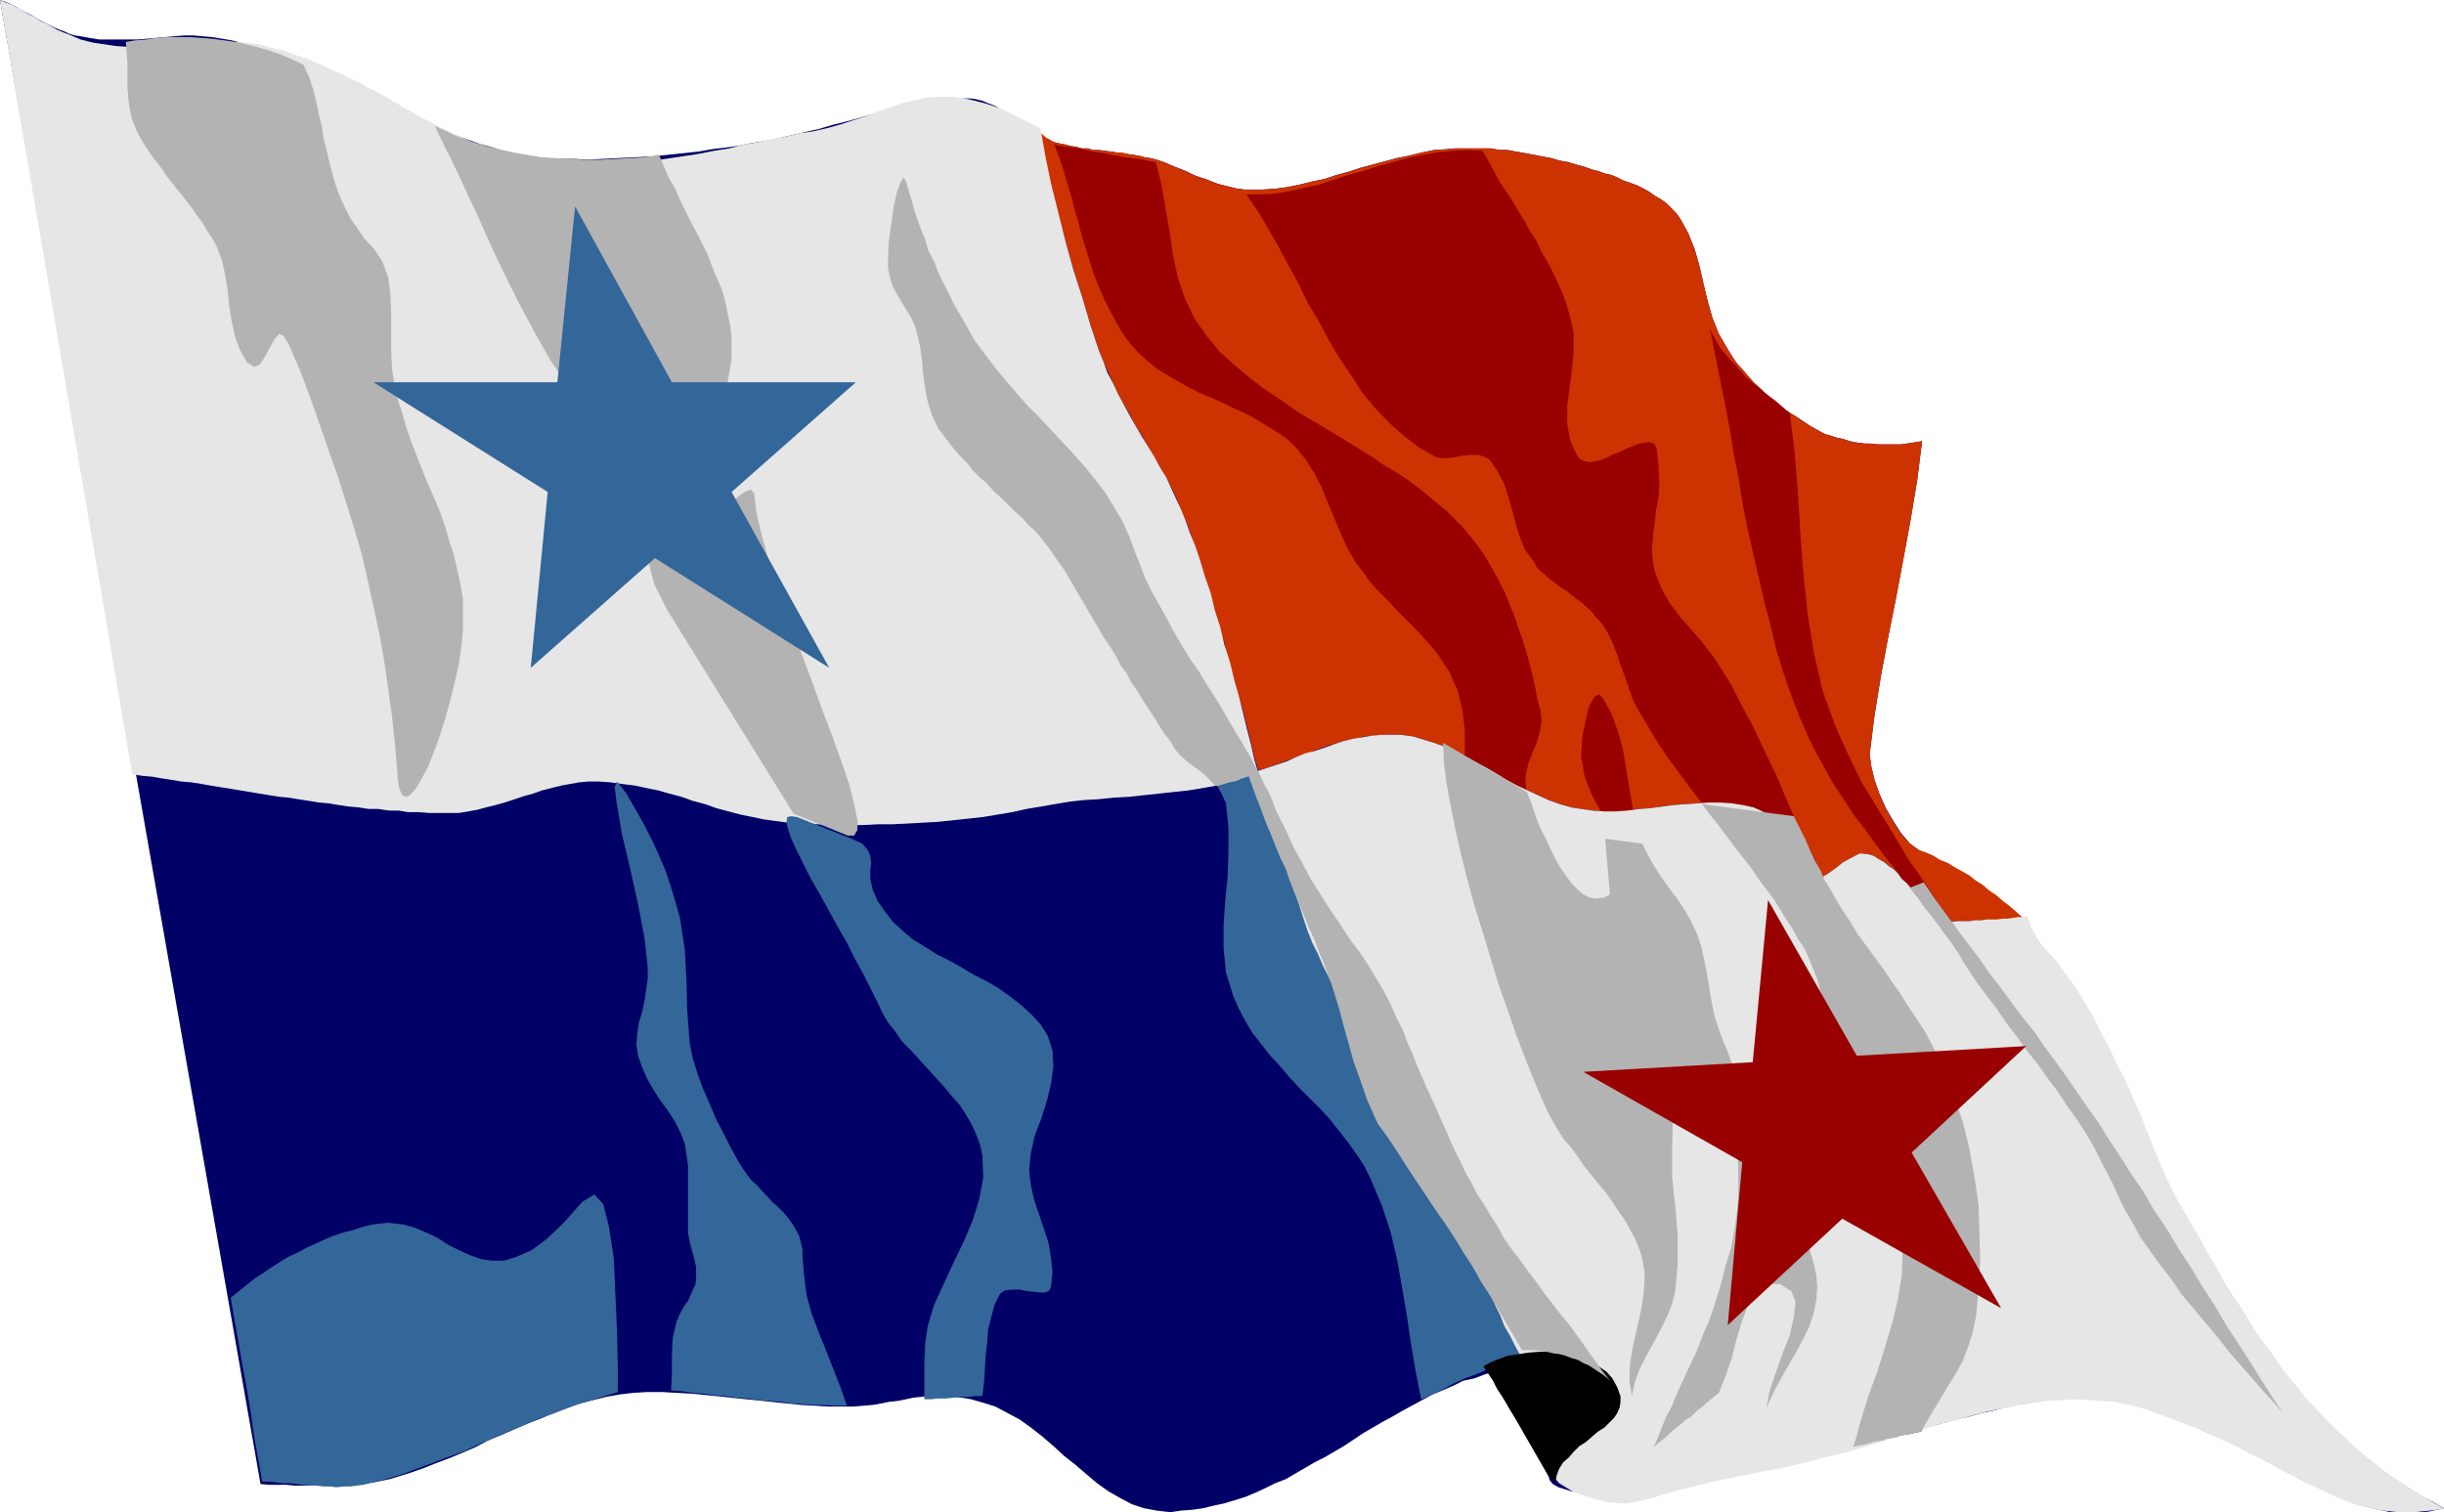 <?xml version="1.0" encoding="UTF-8" standalone="no"?>
<svg
   version="1.0"
   width="129.553mm"
   height="80.181mm"
   id="svg22"
   sodipodi:docname="Panama 2.wmf"
   xmlns:inkscape="http://www.inkscape.org/namespaces/inkscape"
   xmlns:sodipodi="http://sodipodi.sourceforge.net/DTD/sodipodi-0.dtd"
   xmlns="http://www.w3.org/2000/svg"
   xmlns:svg="http://www.w3.org/2000/svg">
  <sodipodi:namedview
     id="namedview22"
     pagecolor="#ffffff"
     bordercolor="#000000"
     borderopacity="0.25"
     inkscape:showpageshadow="2"
     inkscape:pageopacity="0.0"
     inkscape:pagecheckerboard="0"
     inkscape:deskcolor="#d1d1d1"
     inkscape:document-units="mm" />
  <defs
     id="defs1">
    <pattern
       id="WMFhbasepattern"
       patternUnits="userSpaceOnUse"
       width="6"
       height="6"
       x="0"
       y="0" />
  </defs>
  <path
     style="fill:#000066;fill-opacity:1;fill-rule:evenodd;stroke:none"
     d="m 435.835,244.7 1.293,2.263 1.293,2.263 1.293,2.263 1.293,2.101 1.454,2.101 1.293,2.101 1.293,2.101 1.454,2.101 1.454,1.94 1.454,2.101 1.454,1.939 1.454,2.101 1.454,1.778 1.454,1.939 1.616,1.94 1.616,1.778 1.616,1.778 1.616,1.778 1.778,1.778 1.616,1.778 1.778,1.616 1.939,1.616 1.778,1.616 1.939,1.616 1.939,1.455 2.101,1.455 1.939,1.616 2.262,1.455 2.101,1.293 2.262,1.455 2.262,1.131 2.262,1.293 -1.454,0.323 -1.454,0.323 -1.293,0.162 h -1.293 -1.454 -1.293 -1.293 -1.293 l -1.131,-0.323 -1.131,-0.162 -1.131,-0.323 -1.293,-0.323 -1.131,-0.323 -1.131,-0.485 -1.131,-0.485 -1.131,-0.485 -1.616,-0.808 -1.939,-0.97 -1.939,-1.131 -1.939,-1.131 -1.939,-1.293 -2.262,-1.293 -1.939,-1.293 -2.262,-1.293 -2.101,-1.293 -2.262,-1.293 -2.262,-1.293 -2.262,-1.293 -2.262,-1.131 -2.262,-0.97 -2.424,-0.97 -2.262,-0.808 -2.101,-0.646 -2.101,-0.485 -2.101,-0.485 -1.939,-0.323 -2.101,-0.162 -2.101,-0.162 h -2.101 -2.101 l -2.101,0.162 -2.101,0.162 -2.262,0.162 -2.101,0.323 -2.101,0.323 -2.262,0.485 -2.262,0.323 -2.101,0.485 -2.424,0.646 -2.262,0.485 -2.262,0.646 -2.262,0.485 -2.424,0.646 -2.424,0.646 -2.424,0.646 -2.424,0.646 -2.424,0.646 -2.586,0.646 -2.424,0.646 -2.586,0.485 -2.586,0.646 -2.747,0.646 -2.747,0.485 -2.586,0.485 -4.04,0.646 -3.878,0.97 -3.878,0.808 -3.555,0.808 -3.555,0.97 -3.232,0.808 -3.232,0.808 -3.232,0.646 -2.909,0.646 -2.909,0.485 -2.747,0.323 -2.747,0.162 h -2.424 l -2.747,-0.323 -2.262,-0.485 -2.586,-0.808 -1.131,-0.646 -0.646,-0.808 -0.162,-0.97 0.485,-0.97 0.808,-1.131 1.131,-1.131 1.293,-1.131 1.454,-1.455 1.616,-1.293 1.616,-1.455 1.454,-1.293 1.293,-1.455 1.293,-1.293 0.646,-1.455 0.323,-1.293 -0.162,-1.293 -0.485,-0.97 -0.808,-1.131 -0.97,-0.646 -1.293,-0.646 -1.616,-0.646 -1.616,-0.323 -1.616,-0.323 -1.939,-0.323 -1.778,-0.162 h -1.939 -1.939 l -1.778,0.162 -1.778,0.162 -1.616,0.162 -1.454,0.323 -1.293,0.162 -2.101,0.646 -2.101,0.808 -2.262,0.485 -1.939,0.97 -2.262,0.97 -1.939,0.808 -2.101,1.131 -1.778,0.97 -2.101,1.131 -1.939,1.131 -2.101,1.131 -1.939,1.131 -1.939,1.131 -1.939,1.293 -1.939,1.293 -1.939,1.131 -1.939,1.131 -1.939,0.97 -1.939,1.131 -1.939,1.131 -1.939,1.131 -2.101,0.808 -1.939,0.97 -2.101,0.97 -1.939,0.808 -2.101,0.646 -2.101,0.646 -2.262,0.485 -1.939,0.485 -2.262,0.323 -2.262,0.162 -2.101,0.323 -2.747,-0.323 -2.586,-0.485 -2.424,-0.808 -2.424,-1.293 -2.262,-1.293 -2.262,-1.616 -2.101,-1.778 -2.262,-1.94 -2.262,-1.778 -2.101,-1.939 -2.262,-1.94 -2.262,-1.778 -2.262,-1.616 -2.424,-1.293 -2.424,-1.293 -2.586,-0.808 -2.262,-0.646 -1.778,-0.323 -1.939,-0.162 -1.616,-0.162 h -1.616 -1.616 l -1.454,0.162 -1.616,0.162 -1.454,0.323 -1.616,0.323 -1.616,0.162 -1.616,0.323 -1.778,0.323 -1.939,0.162 -1.939,0.162 h -2.101 -2.747 l -2.747,-0.162 -2.909,-0.162 -3.07,-0.323 -3.07,-0.323 -3.07,-0.323 -3.232,-0.323 -2.909,-0.323 -3.232,-0.323 -3.232,-0.323 -3.07,-0.162 -2.909,-0.162 h -3.07 l -2.747,0.162 -2.747,0.323 -2.747,0.485 -2.586,0.646 -2.586,0.646 -2.586,0.97 -2.747,0.97 -2.586,1.131 -2.586,0.97 -2.586,1.131 -2.586,1.131 -2.747,1.131 -2.424,1.293 -2.586,1.131 -2.747,1.131 -2.586,0.97 -2.424,0.97 -2.747,0.97 -2.586,0.808 -1.616,0.485 -1.616,0.323 -1.616,0.323 -1.778,0.162 -1.616,0.323 h -1.778 l -1.778,0.162 h -1.778 -1.778 -1.778 -1.778 -1.778 l -1.616,-0.162 H 55.59 53.813 L 52.197,297.389 0,0 0.97,0.323 2.101,0.808 3.07,1.293 4.04,1.939 5.01,2.424 5.979,2.909 6.949,3.394 7.918,4.041 8.888,4.525 l 0.97,0.485 0.97,0.485 1.131,0.485 0.97,0.323 0.97,0.485 1.131,0.323 1.131,0.162 1.778,0.323 1.939,0.323 h 1.939 1.939 1.778 1.939 l 1.939,-0.162 1.939,-0.162 1.778,-0.162 1.778,-0.162 1.939,-0.162 h 1.939 l 1.778,0.162 1.939,0.162 1.939,0.323 1.939,0.323 1.939,0.485 1.939,0.646 1.939,0.485 1.939,0.646 1.778,0.808 1.778,0.808 1.778,0.646 1.778,0.808 1.778,0.808 1.616,0.646 1.778,0.808 1.778,0.97 1.778,0.808 1.778,0.808 1.616,0.808 1.778,0.808 1.778,0.808 1.616,0.808 1.778,0.97 1.778,0.808 1.616,0.646 1.778,0.808 1.778,0.808 1.778,0.646 1.778,0.808 1.939,0.646 1.778,0.646 1.778,0.646 1.939,0.485 1.939,0.646 1.939,0.485 1.939,0.485 2.262,0.323 2.747,0.323 2.747,0.162 h 2.909 l 3.07,0.162 3.232,-0.162 3.07,-0.162 3.394,-0.162 3.232,-0.162 3.07,-0.323 3.07,-0.323 3.07,-0.323 2.747,-0.485 2.747,-0.323 2.424,-0.323 2.262,-0.485 3.878,-0.646 3.717,-0.808 3.394,-0.808 2.909,-0.646 2.747,-0.808 2.586,-0.646 2.424,-0.646 2.262,-0.646 2.262,-0.485 2.101,-0.646 2.262,-0.485 2.262,-0.485 2.262,-0.323 2.424,-0.323 2.586,-0.323 2.909,-0.323 h 1.131 l 1.293,0.162 1.293,0.323 1.131,0.485 1.293,0.485 1.131,0.646 1.131,0.808 1.131,0.808 1.293,0.646 1.131,0.808 1.131,0.808 1.131,0.808 1.293,0.808 1.293,0.485 1.131,0.646 1.293,0.323 0.97,0.162 1.131,0.323 1.131,0.162 1.131,0.323 h 1.293 l 0.97,0.323 h 1.131 l 1.293,0.162 1.131,0.162 1.131,0.162 1.131,0.162 1.131,0.162 1.131,0.162 1.131,0.162 1.131,0.323 1.131,0.162 1.293,0.323 1.454,0.485 1.131,0.485 1.131,0.485 1.293,0.485 1.131,0.485 1.293,0.646 1.293,0.485 1.131,0.323 1.131,0.485 1.293,0.485 1.293,0.323 1.293,0.323 1.293,0.323 1.454,0.162 h 1.131 2.586 l 2.424,-0.162 2.424,-0.323 2.424,-0.485 2.586,-0.646 2.424,-0.485 2.424,-0.808 2.424,-0.646 2.424,-0.808 2.424,-0.646 2.424,-0.646 2.424,-0.646 2.424,-0.485 2.586,-0.646 2.424,-0.485 2.424,-0.162 1.778,-0.162 h 1.778 1.778 1.939 1.778 l 1.616,0.323 h 1.616 l 1.778,0.323 1.778,0.323 1.778,0.323 1.616,0.323 1.778,0.323 1.616,0.485 1.778,0.323 1.616,0.485 1.778,0.485 1.293,0.485 1.293,0.323 1.293,0.485 1.454,0.323 1.131,0.485 1.293,0.646 1.454,0.485 1.293,0.485 1.293,0.646 1.131,0.646 1.131,0.808 1.131,0.646 1.131,0.808 0.97,0.97 0.97,0.97 0.808,1.131 1.616,2.909 1.293,3.232 0.97,3.394 0.808,3.556 0.808,3.394 0.97,3.394 1.293,3.232 1.778,3.071 0.808,1.293 0.97,1.455 1.293,1.455 1.131,1.293 1.131,1.293 1.293,1.131 1.293,1.293 1.454,0.97 1.293,1.131 1.293,1.131 1.616,0.97 1.454,0.97 1.454,0.97 1.454,0.808 1.454,0.808 1.616,0.485 0.97,0.323 0.97,0.162 0.97,0.323 1.131,0.323 1.131,0.162 1.293,0.162 h 1.131 l 1.454,0.162 h 1.131 1.293 1.293 0.97 l 1.131,-0.162 1.131,-0.162 0.97,-0.162 0.97,-0.162 -0.97,7.758 -1.293,7.758 -1.454,7.92 -1.454,7.758 -1.616,8.081 -1.454,7.758 -1.293,7.92 -0.97,7.758 0.323,2.424 0.646,2.748 0.97,2.748 1.293,2.909 1.616,2.748 1.454,2.263 1.778,2.101 1.778,1.293 1.939,0.97 1.939,0.97 1.939,1.131 1.778,1.131 1.939,1.293 1.778,1.455 1.778,1.293 1.778,1.455 1.939,1.616 1.778,1.455 1.616,1.778 1.778,1.778 1.616,1.778 1.616,1.778 1.616,1.939 1.454,1.94 0.485,0.808 0.485,0.808 0.646,0.808 0.646,0.646 0.323,0.808 0.485,0.808 0.485,0.808 0.646,0.808 1.293,2.424 1.454,2.424 1.131,2.586 1.293,2.748 1.293,2.748 1.293,2.909 1.131,2.909 1.131,2.909 1.131,3.071 1.131,2.909 1.131,2.909 1.131,2.748 1.131,2.909 0.97,2.748 1.131,2.748 1.131,2.748 v 0 z"
     id="path1" />
  <path
     style="fill:#cc3300;fill-opacity:1;fill-rule:evenodd;stroke:none"
     d="m 406.424,184.737 -1.293,-0.97 -1.293,-1.131 -1.293,-1.131 -1.293,-0.97 -1.293,-1.131 -1.454,-0.97 -1.293,-1.131 -1.293,-0.808 -1.454,-1.131 -1.454,-0.808 -1.454,-0.808 -1.293,-0.808 -1.616,-0.646 -1.293,-0.808 -1.454,-0.646 -1.454,-0.485 -1.778,-1.293 -1.778,-1.939 -1.454,-2.263 -1.616,-2.748 -1.293,-3.071 -0.97,-2.748 -0.646,-2.748 -0.323,-2.424 0.97,-7.758 1.293,-7.92 1.454,-7.758 1.616,-8.081 1.454,-7.758 1.454,-7.92 1.293,-7.758 0.97,-7.758 -0.97,0.162 -0.97,0.162 -1.131,0.162 -1.131,0.162 h -0.97 -1.293 -1.293 -1.131 l -1.454,-0.162 h -1.131 l -1.293,-0.162 -1.131,-0.162 -1.131,-0.323 -0.97,-0.323 -0.97,-0.162 -0.97,-0.323 -1.616,-0.485 -1.454,-0.808 -1.454,-0.808 -1.454,-0.97 -1.454,-0.97 -1.616,-0.97 -1.293,-1.131 -1.293,-1.131 -1.454,-0.97 -1.293,-1.293 -1.293,-1.131 -1.131,-1.293 -1.131,-1.293 -1.293,-1.455 -0.97,-1.455 -0.808,-1.293 -1.778,-3.071 -1.293,-3.232 -0.97,-3.394 -0.808,-3.394 -0.808,-3.556 -0.97,-3.394 -1.293,-3.232 -1.616,-2.909 -0.808,-1.131 -0.97,-0.97 -0.97,-0.97 -1.131,-0.808 -1.131,-0.646 -1.131,-0.808 -1.131,-0.646 -1.293,-0.646 -1.293,-0.485 -1.454,-0.485 -1.293,-0.646 -1.131,-0.485 -1.454,-0.323 -1.293,-0.485 -1.293,-0.323 -1.293,-0.485 -1.778,-0.485 -1.616,-0.485 -1.778,-0.323 -1.616,-0.485 -1.778,-0.323 -1.616,-0.323 -1.778,-0.323 -1.778,-0.323 -1.778,-0.323 h -1.616 l -1.616,-0.323 h -1.778 -1.939 -1.778 -1.778 l -1.778,0.162 -2.424,0.162 -2.424,0.485 -2.586,0.646 -2.424,0.485 -2.424,0.646 -2.424,0.646 -2.424,0.646 -2.424,0.808 -2.424,0.646 -2.424,0.808 -2.424,0.485 -2.586,0.646 -2.424,0.485 -2.424,0.323 -2.424,0.162 h -2.586 -1.131 l -1.454,-0.162 -1.293,-0.323 -1.293,-0.323 -1.293,-0.323 -1.293,-0.485 -1.131,-0.485 -1.131,-0.323 -1.293,-0.485 -1.293,-0.646 -1.131,-0.485 -1.293,-0.485 -1.131,-0.485 -1.131,-0.485 -1.454,-0.485 -1.293,-0.323 -1.131,-0.162 -1.131,-0.323 -1.131,-0.162 -1.131,-0.162 -1.131,-0.323 h -1.131 l -1.131,-0.162 -1.131,-0.162 -1.293,-0.162 h -1.131 l -0.97,-0.323 h -1.293 l -1.131,-0.323 -1.131,-0.162 -1.131,-0.323 -0.97,-0.162 -0.646,-0.162 -0.646,-0.162 -0.646,-0.323 -0.485,-0.323 -0.485,-0.323 -0.485,-0.485 -0.485,-0.323 -0.485,-0.485 1.131,5.334 1.293,5.495 1.454,5.495 1.616,5.818 1.616,5.818 1.778,5.495 1.616,5.495 1.778,5.334 0.808,1.939 0.97,2.263 0.97,2.101 0.97,2.101 1.131,2.101 1.293,2.263 1.131,2.101 1.293,2.101 1.293,2.263 1.131,2.101 1.293,2.101 1.131,1.939 1.131,2.101 0.97,2.101 0.808,2.101 0.808,1.778 0.97,2.586 0.97,2.748 0.97,2.909 0.97,3.071 0.97,3.232 0.97,3.394 0.97,3.556 1.131,3.394 0.808,3.556 0.97,3.394 0.97,3.394 0.97,3.232 0.808,3.394 0.808,3.071 0.646,2.909 0.808,2.586 1.778,-0.485 1.778,-0.646 1.778,-0.646 1.778,-0.646 1.778,-0.646 1.778,-0.646 1.778,-0.646 1.778,-0.646 1.778,-0.485 1.778,-0.485 1.778,-0.323 1.778,-0.485 1.778,-0.162 1.778,-0.162 h 1.939 1.778 l 2.424,0.323 2.101,0.646 2.101,0.646 2.262,0.808 1.939,0.97 2.101,0.97 2.101,1.131 2.101,1.131 1.939,1.131 2.101,1.293 2.101,1.131 2.101,0.97 2.101,0.97 2.101,0.97 2.262,0.808 2.262,0.646 2.101,0.323 2.262,0.323 2.262,0.162 h 2.262 l 2.262,-0.162 2.424,-0.323 2.262,-0.162 2.424,-0.323 2.262,-0.323 2.424,-0.162 2.262,-0.162 2.424,-0.162 h 2.262 l 2.262,0.162 2.101,0.323 2.262,0.485 1.778,0.808 1.616,1.131 1.293,1.778 1.293,1.616 1.293,2.101 1.131,2.101 1.454,2.101 1.131,1.94 0.97,0.808 1.293,-0.162 1.454,-0.808 1.616,-1.131 1.616,-1.293 1.778,-0.97 1.616,-0.808 1.616,0.162 1.131,0.323 0.97,0.646 1.131,0.646 0.97,0.808 0.97,0.646 0.808,0.808 0.808,1.131 0.97,0.808 0.808,0.97 0.808,1.131 0.808,0.97 0.808,0.97 0.808,0.97 0.97,0.97 0.808,0.97 0.808,0.97 1.131,-0.162 h 1.293 l 1.131,-0.162 h 1.293 1.131 1.131 l 1.131,-0.162 h 1.131 1.131 0.97 1.131 l 1.131,0.162 h 0.97 1.131 l 0.97,0.162 0.97,0.162 v 0 z"
     id="path2" />
  <path
     style="fill:#336699;fill-opacity:1;fill-rule:evenodd;stroke:none"
     d="m 181.477,36.204 -0.485,-0.808 -0.485,0.97 -0.808,2.101 -0.646,2.909 -0.485,3.394 -0.485,3.556 -0.162,3.071 v 2.263 l 0.323,1.778 0.646,1.616 0.646,1.616 0.97,1.616 0.97,1.616 0.97,1.616 0.808,1.616 0.485,1.778 0.646,2.748 0.323,2.424 0.323,2.263 0.162,2.263 0.323,2.263 0.485,2.101 0.808,2.424 1.131,2.424 0.97,1.293 1.131,1.455 1.131,1.455 1.131,1.455 1.454,1.293 1.131,1.455 1.454,1.455 1.454,1.293 1.293,1.455 1.616,1.455 1.293,1.293 1.293,1.293 1.454,1.293 1.293,1.293 1.293,1.293 1.131,1.293 1.616,2.101 1.616,2.101 1.454,2.263 1.454,2.263 1.293,2.424 1.454,2.424 1.293,2.263 1.454,2.424 0.808,1.455 0.97,1.455 0.97,1.455 0.97,1.616 0.97,1.616 0.97,1.455 0.808,1.455 0.97,1.616 0.97,1.455 0.97,1.616 0.97,1.455 0.97,1.455 0.97,1.616 0.97,1.455 0.97,1.455 0.97,1.455 1.293,1.293 1.454,1.293 1.454,1.293 1.616,1.131 1.616,1.293 1.293,1.455 0.808,1.455 0.808,1.778 0.485,4.849 v 4.849 l -0.162,5.01 -0.485,4.849 -0.323,4.849 v 4.687 l 0.485,4.849 1.454,4.687 1.131,2.586 1.293,2.424 1.454,2.424 1.778,2.263 1.778,2.263 1.939,2.101 1.939,2.263 1.939,2.101 2.101,2.101 2.101,2.101 1.939,2.101 1.778,2.263 1.778,2.263 1.616,2.263 1.616,2.424 1.293,2.586 2.262,5.334 1.778,5.334 1.293,5.495 0.97,5.495 0.97,5.657 0.808,5.495 0.97,5.818 1.131,5.657 2.262,-0.97 2.262,-1.131 2.101,-1.131 2.101,-0.97 2.262,-0.808 2.262,-0.97 2.262,-0.646 2.262,-0.485 2.424,-0.485 2.424,-0.162 h 2.424 l 2.424,0.323 2.586,0.485 2.424,0.808 2.747,1.131 2.747,1.455 -1.778,-2.263 -1.616,-2.263 -1.616,-2.263 -1.616,-2.263 -1.616,-2.263 -1.778,-2.101 -1.616,-2.101 -1.616,-2.101 -1.616,-2.263 -1.616,-2.101 -1.616,-2.263 -1.454,-2.101 -1.616,-2.263 -1.454,-2.424 -1.454,-2.263 -1.454,-2.424 -1.293,-2.101 -1.131,-2.101 -1.131,-1.939 -0.97,-2.263 -1.131,-2.101 -0.97,-2.101 -0.97,-2.263 -0.97,-2.101 -0.97,-2.263 -0.97,-2.101 -0.97,-2.101 -0.97,-2.263 -0.97,-2.263 -0.808,-2.101 -0.97,-2.101 -0.808,-2.263 -1.454,-2.909 -1.293,-2.909 -1.454,-2.748 -1.616,-2.424 -1.293,-2.424 -1.616,-2.424 -1.616,-2.101 -1.616,-2.424 -1.616,-2.424 -1.454,-2.263 -1.778,-2.748 -1.778,-2.748 -1.616,-3.071 -1.778,-3.232 -1.616,-3.556 -1.939,-3.879 -1.454,-3.232 -1.616,-3.232 -1.778,-3.232 -1.778,-3.394 -2.101,-3.232 -2.101,-3.556 -2.101,-3.232 -1.939,-3.394 -2.101,-3.232 -2.101,-3.394 -1.939,-3.232 -1.778,-3.394 -1.616,-3.071 -1.454,-3.071 -1.293,-3.071 -1.131,-2.909 -1.131,-3.071 -1.454,-2.909 -1.616,-2.748 -1.778,-2.909 -1.939,-2.586 -2.101,-2.586 -2.101,-2.586 -2.424,-2.424 -2.262,-2.586 -2.262,-2.424 -2.424,-2.424 -2.262,-2.586 -2.101,-2.424 -2.262,-2.748 -1.939,-2.586 -1.939,-2.586 -1.131,-1.939 -0.97,-1.778 -1.131,-1.939 -1.131,-1.939 -0.97,-2.101 -1.131,-2.101 -0.97,-2.101 -0.808,-2.101 -0.97,-2.101 -0.808,-2.263 -0.808,-2.101 -0.646,-2.101 -0.808,-1.939 -0.485,-1.939 -0.485,-1.939 z"
     id="path3" />
  <path
     style="fill:#e6e6e6;fill-opacity:1;fill-rule:evenodd;stroke:none"
     d="m 26.502,155.16 2.101,0.323 1.939,0.162 1.778,0.323 2.101,0.323 1.939,0.323 1.939,0.162 2.101,0.323 1.778,0.323 1.939,0.323 2.101,0.323 1.939,0.323 1.939,0.323 1.939,0.323 1.939,0.323 2.101,0.323 1.778,0.162 1.939,0.323 2.101,0.323 1.939,0.323 1.939,0.162 1.939,0.323 2.101,0.323 1.939,0.162 2.101,0.323 h 1.939 l 2.101,0.323 h 1.939 l 1.939,0.323 h 2.101 l 2.101,0.162 h 2.101 1.939 1.939 l 1.939,-0.323 1.778,-0.323 1.778,-0.485 1.939,-0.485 1.778,-0.485 1.939,-0.646 1.939,-0.646 1.778,-0.485 1.778,-0.646 1.939,-0.485 1.939,-0.485 1.778,-0.323 1.778,-0.323 1.939,-0.162 h 1.939 l 2.424,0.162 2.262,0.323 2.586,0.323 2.262,0.485 2.424,0.485 2.262,0.646 2.424,0.646 2.262,0.808 2.424,0.646 2.262,0.808 2.424,0.646 2.424,0.646 2.424,0.485 2.262,0.485 2.424,0.323 2.424,0.323 h 2.909 l 2.909,0.323 h 3.07 l 3.07,0.162 h 3.07 l 3.07,-0.162 h 2.909 l 3.07,-0.162 3.07,-0.162 2.909,-0.162 3.07,-0.323 3.07,-0.323 2.909,-0.323 2.909,-0.485 2.909,-0.485 2.909,-0.646 2.909,-0.485 2.747,-0.485 2.909,-0.485 2.909,-0.323 2.909,-0.162 3.07,-0.323 3.07,-0.162 2.909,-0.323 3.07,-0.323 2.909,-0.323 3.07,-0.323 2.909,-0.485 2.747,-0.485 2.909,-0.808 2.586,-0.808 2.747,-0.97 -0.808,-2.748 -0.646,-2.909 -0.808,-3.071 -0.808,-3.394 -0.808,-3.232 -0.97,-3.394 -0.808,-3.394 -1.131,-3.556 -0.808,-3.394 -1.131,-3.556 -0.808,-3.394 -1.131,-3.232 -0.97,-3.232 -0.97,-2.909 -1.131,-2.748 -0.97,-2.748 -0.808,-1.939 -0.97,-2.101 -0.97,-2.101 -0.97,-2.101 -1.293,-2.101 -1.131,-2.101 -1.293,-2.101 -1.293,-2.101 -1.131,-1.939 -1.293,-2.263 -1.131,-2.101 -1.131,-2.101 -0.97,-2.101 -1.131,-2.101 -0.808,-2.263 -0.808,-1.939 -1.778,-5.334 -1.616,-5.495 -1.778,-5.495 -1.616,-5.818 -1.454,-5.818 -1.454,-5.818 -1.131,-5.495 -0.97,-5.495 -4.202,-2.101 -3.555,-1.778 -3.394,-1.131 -3.232,-0.808 -2.909,-0.485 h -2.747 l -2.586,0.162 -2.586,0.485 -2.586,0.646 -2.262,0.808 -2.424,0.808 -2.424,0.97 -2.586,0.808 -2.424,0.808 -2.909,0.808 -2.909,0.646 -2.424,0.323 -2.586,0.646 -2.747,0.485 -2.909,0.646 -2.909,0.485 -3.07,0.808 -3.07,0.485 -3.232,0.646 -3.232,0.485 -3.232,0.485 -3.232,0.485 -3.07,0.323 -3.232,0.323 -3.07,0.162 -2.909,0.162 -3.07,-0.162 -2.101,-0.162 -2.424,-0.162 -2.101,-0.323 -2.101,-0.323 -1.939,-0.485 -2.101,-0.485 -1.939,-0.646 L 98.253,30.062 96.475,29.254 94.536,28.446 92.758,27.638 90.981,26.83 89.365,26.022 87.587,25.213 85.81,24.244 84.194,23.436 82.578,22.466 80.8,21.496 79.184,20.526 77.568,19.557 75.79,18.587 73.851,17.617 72.235,16.647 70.458,15.839 68.518,14.869 66.579,14.061 64.64,13.092 62.701,12.283 60.762,11.475 58.661,10.829 56.56,10.021 54.136,9.536 52.035,8.889 49.611,8.566 47.51,8.404 H 45.248 42.986 40.885 L 38.622,8.566 36.36,8.728 34.259,8.889 32.158,9.213 H 29.734 L 27.634,9.374 H 25.371 L 23.109,9.213 21.008,8.889 18.746,8.566 17.453,8.243 16.16,7.92 15.029,7.435 13.898,6.95 12.605,6.465 11.474,5.98 10.342,5.334 9.211,4.687 8.08,4.202 6.949,3.394 5.818,2.909 4.686,2.263 3.555,1.616 2.424,0.97 1.131,0.485 0,0 26.502,155.16 Z"
     id="path4" />
  <path
     style="fill:#990000;fill-opacity:1;fill-rule:evenodd;stroke:none"
     d="m 211.211,28.931 1.454,0.323 1.131,0.162 1.293,0.162 1.293,0.162 1.293,0.323 1.293,0.323 1.131,0.162 1.293,0.162 1.293,0.323 1.293,0.162 1.293,0.323 1.293,0.162 1.293,0.162 1.293,0.162 1.293,0.323 1.131,0.162 1.131,4.525 0.808,4.687 0.808,4.687 0.646,4.525 0.97,4.525 1.454,4.364 1.939,4.041 2.586,3.717 2.586,3.071 2.909,2.586 3.07,2.586 3.232,2.424 3.394,2.263 3.232,2.263 3.555,2.101 3.555,2.101 3.394,2.101 3.717,2.263 3.232,2.263 3.555,2.101 3.232,2.424 3.07,2.586 3.07,2.586 2.747,2.909 1.616,1.939 1.454,1.94 1.293,2.101 1.293,2.101 1.131,2.101 0.97,2.263 0.97,2.263 1.131,2.424 0.808,2.424 0.808,2.263 0.646,2.424 0.646,2.586 0.646,2.263 0.646,2.424 0.485,2.586 0.646,2.263 0.162,2.101 -0.323,2.101 -0.646,2.101 -0.808,1.939 -0.808,2.101 -0.485,2.101 -0.162,1.778 0.323,1.939 0.646,1.616 0.646,1.778 0.646,1.94 0.808,1.939 0.97,2.101 0.97,1.94 0.97,1.94 1.131,1.778 0.97,1.778 1.131,1.455 1.293,1.293 1.131,0.97 1.293,0.646 1.293,0.162 1.454,-0.162 1.293,-0.646 1.131,-1.131 0.808,-1.131 0.323,-1.455 0.162,-1.455 -0.323,-1.778 -0.485,-1.616 -0.646,-1.94 -0.808,-1.939 -0.808,-1.94 -0.97,-1.94 -1.131,-1.939 -0.97,-1.94 -0.808,-1.939 -0.646,-1.94 -0.323,-1.94 -0.323,-1.778 0.162,-1.778 0.162,-2.263 0.485,-2.263 0.485,-2.424 0.646,-1.778 0.808,-1.293 0.808,-0.485 0.808,0.646 1.778,3.232 1.293,3.556 0.97,3.556 0.646,3.717 0.646,4.041 0.646,3.717 0.808,3.717 1.131,3.717 1.131,2.263 1.293,2.424 1.454,2.101 1.616,2.263 1.454,2.101 1.454,2.263 1.454,2.263 1.131,2.424 0.808,2.424 0.485,2.263 0.485,2.263 0.485,2.586 0.323,2.263 0.485,2.586 0.485,2.263 0.808,2.424 0.808,2.263 0.97,2.263 0.808,2.263 0.97,2.263 0.97,2.424 0.97,2.101 0.97,2.263 1.131,2.263 0.97,2.424 0.97,2.101 1.131,2.263 0.97,2.263 0.97,2.424 0.808,2.101 0.97,2.424 0.97,2.263 0.808,2.263 0.808,1.94 0.808,2.263 0.646,2.101 0.646,2.263 0.485,2.263 0.162,2.263 -0.162,2.263 -0.646,2.748 -0.97,2.909 -1.131,2.586 -1.454,2.748 -1.616,2.748 -1.454,2.586 -1.454,2.748 -1.293,2.748 0.646,-3.394 1.293,-3.717 1.293,-3.717 1.454,-3.717 0.808,-3.556 0.323,-3.071 -0.808,-2.101 -2.262,-1.455 -2.586,-0.162 -2.101,1.455 -1.616,2.424 -1.293,3.556 -1.131,3.717 -0.97,3.879 -1.293,3.717 -1.293,3.232 -0.808,0.646 -0.808,0.646 -0.808,0.646 -0.808,0.808 -0.97,0.646 -0.646,0.646 -0.808,0.808 -0.97,0.485 -0.808,0.808 -0.808,0.646 -0.808,0.646 -0.808,0.646 -0.808,0.808 -0.808,0.646 -0.808,0.646 -0.808,0.808 0.97,-2.263 0.808,-2.101 0.808,-1.94 1.131,-2.101 0.808,-2.101 0.97,-2.101 0.97,-2.101 0.97,-2.101 0.808,-1.94 0.97,-2.101 0.808,-2.101 0.808,-2.101 0.808,-2.263 0.808,-2.101 0.646,-1.939 0.646,-2.263 0.97,-3.232 0.808,-3.232 0.646,-3.232 0.485,-3.394 0.323,-3.394 v -3.232 -3.394 l -0.323,-3.232 -0.485,-2.586 -0.808,-2.909 -1.131,-3.232 -1.293,-2.909 -1.454,-2.424 -1.454,-1.616 -1.454,-0.485 -1.131,0.808 -2.424,4.849 -1.131,5.01 -0.323,5.495 0.162,5.818 0.646,5.818 0.485,5.818 v 5.657 l -0.485,5.334 -0.646,2.748 -1.131,2.748 -1.293,2.586 -1.293,2.424 -1.454,2.586 -1.293,2.586 -0.97,2.586 -0.646,2.909 -0.485,-3.232 0.162,-3.394 0.646,-3.717 0.808,-3.556 0.808,-3.556 0.485,-3.556 0.162,-3.394 -0.485,-3.232 -0.646,-1.939 -0.97,-1.94 -0.97,-1.94 -1.293,-1.778 -1.293,-1.778 -1.293,-1.778 -1.454,-1.778 -1.454,-1.778 -1.454,-1.616 -1.454,-1.778 -1.454,-1.778 -1.293,-1.778 -1.131,-1.778 -1.131,-1.939 -0.808,-1.94 -0.808,-1.94 -0.97,-3.232 -1.131,-3.232 -0.97,-3.232 -1.131,-3.071 -1.293,-3.394 -1.131,-3.071 -1.131,-3.232 -1.131,-3.232 -1.131,-3.232 -1.131,-3.232 -0.97,-3.071 -0.97,-3.394 -1.131,-3.232 -0.808,-3.232 -0.808,-3.394 -0.808,-3.232 -0.646,-4.041 v -4.202 l 0.162,-4.202 0.323,-4.202 0.162,-4.202 v -4.041 l -0.485,-4.041 -0.97,-3.879 -0.808,-1.778 -0.808,-1.94 -1.131,-1.616 -1.131,-1.778 -1.293,-1.616 -1.293,-1.455 -1.454,-1.616 -1.454,-1.455 -1.454,-1.455 -1.454,-1.455 -1.454,-1.616 -1.454,-1.455 -1.454,-1.455 -1.293,-1.616 -1.131,-1.616 -1.293,-1.616 -1.616,-2.748 -1.454,-3.232 -1.293,-3.071 -1.293,-3.071 -1.293,-3.232 -1.454,-2.748 -1.778,-2.748 -2.101,-2.586 -1.778,-1.616 -1.939,-1.293 -2.101,-1.293 -2.101,-1.293 -2.101,-1.131 -2.262,-0.97 -2.262,-1.131 -2.262,-0.97 -2.262,-0.97 -2.262,-1.131 -2.262,-1.293 -1.939,-1.131 -2.101,-1.293 -1.778,-1.455 -1.778,-1.616 -1.616,-1.778 -1.616,-2.101 -1.293,-2.263 -1.293,-2.424 -1.131,-2.263 -1.131,-2.586 -0.97,-2.424 -0.808,-2.586 -0.808,-2.586 -0.808,-2.586 -0.646,-2.586 -0.808,-2.748 -0.646,-2.586 -0.808,-2.586 -0.808,-2.748 -0.808,-2.424 z"
     id="path5" />
  <path
     style="fill:#b3b3b3;fill-opacity:1;fill-rule:evenodd;stroke:none"
     d="m 25.21,8.404 0.162,2.263 0.162,2.263 v 2.263 2.263 l 0.162,2.263 0.323,2.263 0.485,2.101 0.808,1.939 0.808,1.616 0.97,1.616 0.97,1.455 0.97,1.293 1.131,1.455 0.97,1.455 0.97,1.293 1.131,1.455 1.131,1.293 0.97,1.293 1.131,1.455 0.97,1.455 1.131,1.455 0.808,1.455 0.97,1.455 0.97,1.616 1.131,2.909 0.646,2.909 0.485,3.071 0.323,3.071 0.485,3.071 0.646,3.071 0.97,2.748 1.454,2.586 1.454,0.97 1.131,-0.485 0.97,-1.455 0.97,-1.778 0.97,-1.778 0.97,-1.131 0.808,0.323 1.131,1.778 2.424,5.657 2.101,5.657 1.939,5.495 1.778,5.172 1.778,5.01 1.616,5.172 1.616,5.172 1.454,5.01 1.131,5.01 1.131,5.172 1.131,5.172 0.97,5.495 0.808,5.495 0.808,5.818 0.646,6.142 0.485,6.142 0.323,2.263 0.646,1.293 0.808,0.323 0.808,-0.485 1.131,-1.293 1.131,-1.94 1.293,-2.424 1.131,-2.909 1.131,-3.071 1.131,-3.556 0.97,-3.556 0.97,-3.879 0.808,-3.556 0.485,-3.556 0.323,-3.394 v -3.071 -2.909 l -0.485,-2.909 -0.646,-2.909 -0.646,-2.909 -0.97,-2.909 -0.808,-2.909 -0.97,-2.748 -1.131,-2.748 -1.293,-2.909 -1.131,-2.748 -1.131,-2.909 -1.131,-2.909 -0.97,-2.748 -0.808,-2.909 -0.97,-2.909 -0.646,-2.909 -0.485,-3.232 -0.162,-3.556 v -3.717 -3.879 l -0.162,-3.879 -0.485,-3.394 -1.131,-3.071 -1.616,-2.424 -1.939,-2.101 -1.454,-2.101 -1.454,-2.101 -1.131,-2.263 -0.97,-2.101 -0.808,-2.263 -0.646,-2.263 -0.646,-2.424 -0.485,-2.263 -0.646,-2.424 -0.323,-2.424 -0.646,-2.424 -0.485,-2.424 -0.646,-2.586 -0.808,-2.424 -1.131,-2.424 L 58.661,11.96 56.398,10.99 54.136,10.182 51.874,9.536 49.45,8.889 47.187,8.404 44.925,8.081 42.501,7.758 40.4,7.596 37.976,7.435 H 35.714 33.451 l -2.101,0.162 -2.101,0.323 -2.101,0.162 z"
     id="path6" />
  <path
     style="fill:#336699;fill-opacity:1;fill-rule:evenodd;stroke:none"
     d="m 134.451,278.641 0.162,-3.394 v -3.717 l 0.162,-3.394 0.808,-3.394 0.485,-1.131 0.485,-0.97 0.646,-1.131 0.646,-0.808 0.485,-1.131 0.485,-1.131 0.485,-0.97 0.162,-1.131 v -2.424 l -0.485,-2.101 -0.646,-2.263 -0.485,-2.424 v -4.364 -4.687 -4.526 l -0.646,-4.364 -0.808,-2.101 -1.131,-2.263 -1.454,-2.263 -1.454,-1.94 -1.454,-2.263 -1.293,-2.263 -0.97,-2.263 -0.808,-2.263 -0.323,-2.263 0.162,-2.263 0.323,-2.101 0.646,-2.101 0.485,-2.263 0.323,-2.263 0.323,-2.101 V 193.788 l -0.646,-5.818 -1.293,-6.788 -1.616,-7.273 -1.616,-6.788 -0.97,-5.657 -0.485,-3.717 0.485,-1.131 1.778,2.263 2.262,3.879 1.778,3.232 1.454,2.909 1.293,2.909 1.131,2.586 0.97,2.909 0.97,3.232 0.97,3.394 0.97,6.303 0.323,6.142 0.162,6.142 0.485,6.465 0.646,3.232 0.97,3.071 1.131,3.071 1.293,2.909 1.293,3.071 1.454,2.748 1.454,2.909 1.616,2.909 0.808,1.293 0.808,1.131 0.808,1.131 1.131,0.97 0.97,1.131 1.131,1.131 0.97,1.131 1.131,0.97 1.131,1.131 0.97,1.131 0.808,1.131 0.808,1.293 0.646,1.293 0.323,1.293 0.323,1.455 v 1.455 l 0.323,3.717 0.485,3.879 0.97,3.556 1.454,3.879 1.454,3.556 1.454,3.717 1.454,3.717 1.293,3.717 h -2.424 l -2.262,-0.162 h -2.101 l -2.262,-0.162 -2.262,-0.162 -2.101,-0.323 -2.262,-0.162 -2.101,-0.162 -2.262,-0.323 -2.101,-0.162 -2.101,-0.323 -2.262,-0.162 -2.101,-0.323 -2.262,-0.162 -2.101,-0.323 -2.262,-0.162 z"
     id="path7" />
  <path
     style="fill:#336699;fill-opacity:1;fill-rule:evenodd;stroke:none"
     d="m 52.52,296.905 h 1.454 l 1.293,0.162 1.293,0.162 h 1.454 l 1.293,0.162 1.454,0.162 1.293,0.162 h 1.454 l 1.293,0.162 h 1.293 l 1.293,0.162 1.454,-0.162 h 1.293 l 1.293,-0.162 1.293,-0.162 1.454,-0.323 3.07,-0.808 3.232,-0.97 3.07,-1.131 3.07,-1.131 2.909,-1.131 3.232,-1.131 3.07,-1.455 3.07,-1.293 2.909,-1.293 3.232,-1.293 2.909,-1.293 3.232,-1.131 3.07,-1.293 3.232,-0.97 3.07,-0.97 3.232,-0.97 v -5.334 l -0.162,-6.788 -0.323,-7.435 -0.323,-7.273 -0.97,-6.303 -1.131,-4.525 -1.778,-1.94 -2.424,1.455 -3.717,4.202 -3.394,3.232 -3.07,2.263 -2.909,1.293 -2.586,0.808 h -2.424 l -2.262,-0.323 -2.262,-0.808 -2.101,-0.97 -2.262,-1.131 -1.939,-1.293 -2.424,-1.131 -2.262,-0.97 -2.424,-0.646 -2.909,-0.323 -2.909,0.323 -2.101,0.485 -1.939,0.646 -1.939,0.485 -1.939,0.646 -1.939,0.808 -1.778,0.808 -1.778,0.808 -1.778,0.97 -1.778,0.808 -1.616,0.97 -1.778,1.131 -1.616,1.131 -1.778,1.131 -1.616,1.293 -1.616,1.293 -1.616,1.293 0.808,4.687 0.808,4.525 0.808,4.687 0.808,4.364 0.808,4.849 0.646,4.526 0.808,4.525 0.808,4.687 z"
     id="path8" />
  <path
     style="fill:#336699;fill-opacity:1;fill-rule:evenodd;stroke:none"
     d="m 159.661,163.726 -1.131,-0.162 -0.808,0.162 -0.162,1.131 0.323,1.293 0.646,1.939 1.131,2.424 1.293,2.586 1.454,2.909 1.778,3.071 1.778,3.232 1.778,3.232 1.939,3.394 1.616,3.232 1.778,3.232 1.454,2.909 1.293,2.586 0.97,2.101 1.131,1.939 1.454,1.778 1.293,1.939 1.778,1.778 1.616,1.778 1.616,1.778 1.616,1.778 1.778,1.939 1.454,1.778 1.616,1.778 1.293,1.939 1.131,1.94 0.97,2.101 0.808,2.101 0.485,2.263 0.162,4.364 -0.808,4.364 -1.293,4.202 -1.778,4.202 -2.101,4.364 -1.939,4.202 -1.939,4.202 -1.293,4.364 -0.485,3.394 -0.162,3.879 v 3.556 3.717 h 1.293 l 1.454,-0.162 h 1.616 l 1.454,-0.162 1.454,-0.162 h 1.454 l 1.454,-0.162 h 1.454 l 0.323,-2.748 0.162,-2.424 0.162,-2.909 0.323,-2.586 0.162,-2.586 0.646,-2.586 0.646,-2.424 1.131,-2.263 0.97,-0.646 1.293,-0.162 h 1.616 l 1.616,0.323 1.778,0.162 1.454,0.162 0.97,-0.323 0.485,-0.808 0.323,-3.071 -0.323,-2.909 -0.485,-2.909 -0.97,-2.909 -0.97,-2.909 -0.97,-2.909 -0.646,-2.909 -0.323,-2.909 0.323,-3.394 0.808,-3.556 1.293,-3.394 1.131,-3.556 0.808,-3.394 0.485,-3.556 -0.162,-3.071 -0.97,-3.071 -1.454,-2.263 -1.778,-1.939 -1.939,-1.778 -2.262,-1.778 -2.262,-1.616 -2.424,-1.455 -2.586,-1.293 -2.424,-1.455 -2.586,-1.455 -2.586,-1.293 -2.262,-1.455 -2.424,-1.455 -2.101,-1.778 -1.939,-1.778 -1.616,-2.101 -1.454,-2.101 -0.97,-2.263 -0.485,-2.101 v -1.778 l 0.162,-1.455 -0.162,-1.455 -0.485,-1.131 -1.131,-1.293 -2.101,-0.97 -10.989,-4.364 z"
     id="path9" />
  <path
     style="fill:#b3b3b3;fill-opacity:1;fill-rule:evenodd;stroke:none"
     d="m 87.102,25.213 1.778,3.717 1.778,3.556 1.778,3.717 1.616,3.556 1.778,3.717 1.616,3.717 1.616,3.556 1.778,3.717 1.778,3.556 1.778,3.556 1.939,3.556 1.939,3.556 1.939,3.394 2.262,3.394 2.101,3.394 2.262,3.232 0.97,0.323 0.97,-0.646 1.293,-1.293 1.131,-1.778 1.131,-1.616 0.97,-1.293 0.808,-0.646 0.808,0.485 1.616,5.495 0.97,5.98 0.485,6.142 0.323,6.142 0.485,6.142 0.808,5.818 1.454,5.657 2.586,5.172 25.371,40.891 10.827,4.364 h 1.293 l 0.646,-1.131 v -1.939 l -0.646,-3.232 -0.97,-3.879 -1.616,-4.687 -1.778,-5.01 -2.101,-5.495 -2.101,-5.818 -2.262,-5.98 -2.262,-5.98 -2.101,-5.818 -1.778,-5.657 -1.454,-5.172 -1.131,-4.687 -0.485,-4.041 -0.646,-0.808 -1.293,0.485 -1.778,1.293 -2.101,1.616 -1.939,1.616 -1.939,1.293 -1.293,0.323 -0.646,-0.808 -0.162,-4.525 0.646,-4.525 1.293,-4.525 1.616,-4.525 1.454,-4.525 1.454,-4.687 0.808,-4.525 v -4.525 l -0.323,-2.586 -0.485,-2.263 -0.485,-2.424 -0.646,-2.263 -0.97,-2.263 -0.97,-2.263 -0.808,-2.263 -1.131,-2.263 -1.131,-2.263 -1.131,-2.101 -1.131,-2.263 -1.131,-2.263 -0.97,-2.263 -1.293,-2.263 -0.97,-2.263 -0.97,-2.263 -2.909,0.485 -3.07,0.162 -2.909,0.162 -2.909,0.162 h -3.07 l -2.909,-0.162 -2.909,-0.162 -2.909,-0.162 -2.747,-0.485 -2.909,-0.485 -2.747,-0.646 -2.586,-0.646 -2.747,-0.808 -2.747,-0.97 -2.424,-1.131 -2.424,-1.131 z"
     id="path10" />
  <path
     style="fill:#990000;fill-opacity:1;fill-rule:evenodd;stroke:none"
     d="m 277.79,93.419 1.131,0.808 1.131,0.646 0.97,0.646 1.131,0.808 0.97,0.646 0.97,0.808 1.131,0.808 0.97,0.808 0.97,0.808 0.97,0.808 0.97,0.808 0.97,0.808 0.808,0.97 0.808,0.808 0.97,0.808 0.808,0.97 1.616,1.939 1.454,1.94 1.293,1.94 1.293,2.263 1.131,2.101 1.131,2.101 0.97,2.424 0.97,2.424 0.808,2.424 0.808,2.263 0.808,2.424 0.646,2.424 0.646,2.424 0.485,2.424 0.485,2.586 0.646,2.263 0.162,2.101 -0.485,1.94 -0.485,2.101 -0.808,1.94 -1.778,-3.879 -1.616,-4.041 -1.616,-3.879 -1.454,-3.879 -1.293,-3.717 -1.454,-3.717 -1.293,-3.394 -1.454,-3.717 -1.616,-3.394 -1.616,-3.556 -1.778,-3.232 -1.939,-3.394 -2.101,-3.394 -2.424,-3.394 -2.747,-3.394 z"
     id="path11" />
  <path
     style="fill:#990000;fill-opacity:1;fill-rule:evenodd;stroke:none"
     d="m 249.672,38.952 h 2.909 l 2.909,-0.162 2.909,-0.485 2.747,-0.646 3.07,-0.646 2.909,-0.97 2.909,-0.97 3.07,-0.808 2.909,-0.97 3.07,-0.808 2.909,-0.808 3.07,-0.646 2.909,-0.485 3.07,-0.323 2.909,-0.162 3.07,0.162 1.131,1.939 1.131,2.101 1.131,2.101 1.293,1.939 1.293,1.939 1.131,1.939 1.293,2.101 1.131,2.101 1.293,1.939 0.97,2.101 1.131,1.939 1.131,2.101 0.97,2.101 0.97,2.101 0.808,2.263 0.646,2.263 0.808,3.394 v 3.717 l -0.323,3.556 -0.485,3.879 -0.485,3.556 v 3.717 l 0.646,3.394 1.454,3.071 0.646,0.646 0.808,0.323 0.97,0.162 1.131,-0.162 1.293,-0.323 1.131,-0.485 1.293,-0.646 1.293,-0.485 1.293,-0.646 1.293,-0.485 1.131,-0.485 1.131,-0.162 0.808,-0.162 0.808,0.162 0.485,0.485 0.323,0.808 0.323,2.748 0.162,2.586 v 2.424 l -0.162,2.263 -0.485,2.263 -0.162,1.94 -0.323,2.101 -0.162,1.94 -0.162,1.939 0.162,1.94 0.323,2.101 0.808,2.101 0.97,2.263 1.454,2.424 1.939,2.586 2.424,2.748 2.101,2.424 2.101,2.748 1.939,2.909 1.939,3.232 1.778,3.556 1.939,3.556 1.778,3.717 1.778,3.717 1.778,3.717 1.616,3.879 1.616,3.717 1.778,3.556 1.616,3.556 1.616,3.232 1.616,3.071 1.616,2.909 1.454,2.424 1.778,2.424 1.454,2.424 1.616,2.424 1.778,2.424 1.778,2.424 1.616,2.424 1.616,2.424 1.616,2.424 1.616,2.586 1.616,2.424 1.293,2.586 1.454,2.586 1.131,2.586 1.293,2.586 0.808,2.748 1.778,5.334 1.293,5.334 0.97,5.495 0.808,5.495 0.162,5.495 0.162,5.657 -0.323,5.495 -0.485,5.495 -0.646,3.394 -0.97,3.071 -1.131,2.748 -1.616,2.909 -1.616,2.586 -1.616,2.748 -1.778,2.909 -1.616,2.909 -0.808,0.162 -0.808,0.162 -0.808,0.162 -0.808,0.162 -0.97,0.162 -0.808,0.323 -0.808,0.162 -1.131,0.162 -0.808,0.323 -0.97,0.162 -0.97,0.162 -0.808,0.323 -0.808,0.162 -0.808,0.162 -0.808,0.162 -0.646,0.162 1.454,-5.334 1.616,-5.172 1.778,-4.849 1.616,-4.687 1.293,-4.849 1.131,-4.687 0.808,-5.172 0.162,-5.495 -0.323,-2.909 -0.97,-2.586 -1.616,-2.424 -1.939,-2.586 -1.939,-2.263 -1.939,-2.424 -1.616,-2.586 -1.293,-2.748 -1.131,-4.041 -0.808,-4.687 -0.646,-5.01 -0.485,-5.01 -0.485,-5.01 -0.808,-4.849 -1.131,-4.364 -1.616,-4.041 -1.778,-3.394 -1.778,-3.232 -2.101,-3.232 -2.101,-3.071 -2.262,-3.071 -2.262,-2.909 -2.262,-3.071 -2.262,-3.071 -2.262,-2.909 -2.262,-3.071 -2.262,-2.909 -2.262,-3.071 -2.262,-3.071 -2.101,-3.071 -1.939,-3.232 -1.939,-3.232 -1.131,-2.101 -0.808,-2.263 -0.808,-2.424 -0.808,-2.101 -0.808,-2.424 -0.808,-2.101 -0.97,-2.101 -1.293,-2.101 -0.808,-0.808 -0.808,-0.97 -0.808,-0.97 -0.808,-0.646 -0.808,-0.808 -0.97,-0.646 -0.808,-0.646 -0.97,-0.808 -0.97,-0.646 -0.808,-0.485 -0.97,-0.808 -0.97,-0.646 -0.808,-0.808 -0.97,-0.808 -0.808,-0.808 -0.485,-0.97 -1.778,-2.424 -1.131,-2.748 -0.808,-2.586 -0.646,-2.586 -0.808,-2.748 -0.808,-2.586 -1.293,-2.424 -1.616,-2.424 -1.131,-0.646 -1.293,-0.323 h -1.454 l -1.616,0.162 -1.616,0.323 -1.293,0.162 h -1.454 l -1.131,-0.323 -3.394,-1.939 -3.07,-2.424 -2.747,-2.424 -2.747,-2.909 -2.586,-3.071 -2.262,-3.556 -2.424,-3.556 -2.101,-3.556 -1.939,-3.717 -2.262,-3.717 -1.939,-4.041 -1.939,-3.556 -2.101,-3.879 -1.939,-3.394 -2.101,-3.556 z"
     id="path12" />
  <path
     style="fill:#990000;fill-opacity:1;fill-rule:evenodd;stroke:none"
     d="m 342.592,65.943 0.97,4.849 0.97,4.849 0.97,4.849 0.97,5.01 0.808,5.01 0.97,4.849 0.808,5.172 0.97,5.01 1.131,5.01 1.131,4.849 1.131,5.01 1.293,4.849 1.131,4.849 1.454,4.687 1.616,4.687 1.778,4.526 1.454,3.394 1.616,3.232 1.778,3.232 1.778,3.232 1.939,2.909 2.101,3.232 2.262,2.909 2.101,2.909 2.262,3.071 2.262,2.748 2.262,3.071 2.424,3.071 2.262,2.748 2.101,3.071 2.262,2.909 1.939,3.232 2.262,3.232 1.939,2.909 2.262,3.071 2.101,2.909 2.101,2.748 2.101,2.748 2.101,2.586 1.939,2.748 1.939,2.748 1.939,2.748 1.939,2.909 1.778,2.748 1.778,3.071 1.616,3.232 1.778,3.394 1.616,3.556 1.131,2.263 1.454,2.424 1.454,2.748 1.939,2.748 2.101,2.909 2.262,2.909 2.262,3.071 2.262,2.909 2.586,3.071 2.424,2.909 2.262,2.909 2.424,2.748 2.262,2.586 2.101,2.424 2.101,2.263 1.778,2.101 -2.262,-3.394 -2.262,-3.556 -2.101,-3.394 -2.424,-3.717 -2.424,-3.717 -2.262,-3.879 -2.424,-3.717 -2.424,-3.879 -2.262,-3.879 -2.586,-3.879 -2.262,-3.717 -2.424,-3.879 -2.262,-3.556 -2.424,-3.556 -2.262,-3.394 -2.101,-3.394 -3.232,-4.687 -3.555,-5.01 -3.394,-4.849 -3.555,-4.849 -3.555,-4.687 -3.717,-4.687 -3.394,-4.849 -3.555,-4.687 -3.555,-4.849 -3.232,-4.849 -3.394,-4.849 -3.07,-5.172 -3.07,-5.01 -3.07,-5.01 -2.586,-5.334 -2.424,-5.334 -2.747,-7.435 -1.778,-7.758 -1.293,-7.92 -0.808,-7.92 -0.646,-8.243 -0.485,-8.081 -0.646,-8.081 -0.97,-7.92 -1.131,-0.808 -1.131,-0.97 -1.131,-0.808 -0.97,-0.97 -1.131,-0.808 -1.131,-0.97 -1.131,-0.97 -1.131,-0.97 -0.97,-1.131 -0.97,-1.131 -0.97,-0.97 -0.97,-1.131 -0.97,-1.131 -0.808,-1.293 -0.808,-1.455 -0.646,-1.293 z"
     id="path13" />
  <path
     style="fill:#e6e6e6;fill-opacity:1;fill-rule:evenodd;stroke:none"
     d="m 406.1,183.606 -0.808,0.162 h -0.97 l -0.97,0.162 -1.131,0.162 h -0.97 l -1.131,0.162 h -1.131 -0.97 l -1.131,0.162 h -1.131 l -1.131,0.162 h -1.131 -1.293 l -1.131,0.162 h -1.293 l -1.131,0.162 -0.808,-0.97 -0.808,-0.97 -0.97,-0.97 -0.808,-0.97 -0.808,-0.97 -0.808,-0.97 -0.808,-1.131 -0.808,-0.97 -0.97,-0.808 -0.808,-1.131 -0.808,-0.808 -0.97,-0.646 -0.97,-0.808 -1.131,-0.646 -0.97,-0.646 -1.131,-0.323 -1.616,-0.162 -1.616,0.808 -1.778,0.97 -1.616,1.293 -1.616,1.131 -1.454,0.808 -1.293,0.162 -0.97,-0.808 -1.131,-1.94 -1.454,-2.101 -1.131,-2.101 -1.293,-2.101 -1.293,-1.616 -1.293,-1.778 -1.616,-1.131 -1.778,-0.808 -2.262,-0.485 -2.101,-0.323 -2.262,-0.162 h -2.262 l -2.424,0.162 -2.262,0.162 -2.424,0.162 -2.262,0.323 -2.424,0.323 -2.262,0.162 -2.424,0.323 -2.262,0.162 h -2.262 l -2.262,-0.162 -2.262,-0.323 -2.101,-0.323 -2.262,-0.646 -2.262,-0.808 -2.101,-0.97 -2.101,-0.97 -2.101,-0.97 -2.101,-1.131 -2.101,-1.293 -1.939,-1.131 -2.101,-1.131 -2.101,-1.131 -2.101,-0.97 -1.939,-0.97 -2.262,-0.808 -2.101,-0.646 -2.101,-0.646 -2.424,-0.323 h -1.939 -1.939 l -1.939,0.162 -1.939,0.323 -1.939,0.323 -1.939,0.485 -1.939,0.646 -1.778,0.646 -1.939,0.646 -1.939,0.485 -1.939,0.808 -1.778,0.808 -1.939,0.646 -1.939,0.646 -1.939,0.646 -1.778,0.485 1.293,3.556 1.616,3.556 1.454,3.717 1.454,3.556 1.454,3.717 1.293,3.717 1.293,3.717 1.131,3.556 0.808,2.424 0.97,2.424 1.131,2.263 0.97,2.263 1.131,2.263 1.131,1.939 1.131,2.101 1.131,2.101 0.97,1.94 0.97,1.94 0.97,2.101 0.646,2.101 0.485,1.94 0.485,2.101 0.162,2.263 v 2.263 l 0.646,1.778 0.646,1.778 0.97,1.778 0.808,1.616 0.97,1.778 1.131,1.778 1.131,1.455 1.131,1.616 1.131,1.616 1.131,1.616 1.293,1.616 1.131,1.455 1.293,1.616 1.131,1.616 1.293,1.616 1.131,1.616 0.97,1.616 1.131,1.778 0.97,1.94 1.131,1.778 0.808,1.778 0.97,1.94 0.808,1.939 0.808,2.101 0.808,1.94 0.97,1.94 0.808,2.101 1.131,1.939 0.97,1.94 1.131,2.101 1.131,1.94 1.293,1.778 0.808,3.394 0.162,3.556 0.323,3.394 0.323,3.232 0.485,3.232 1.293,2.748 1.939,2.263 2.909,1.778 2.424,0.808 2.101,0.646 1.778,0.485 1.616,0.162 1.454,0.162 h 1.293 l 1.616,-0.323 1.454,-0.323 1.454,-0.323 1.778,-0.485 1.939,-0.646 2.424,-0.646 2.747,-0.646 3.07,-0.808 3.717,-0.808 4.202,-0.808 3.07,-0.646 2.909,-0.485 2.747,-0.646 2.909,-0.646 2.747,-0.808 2.909,-0.646 2.586,-0.646 2.747,-0.808 2.586,-0.808 2.747,-0.808 2.586,-0.808 2.424,-0.808 2.586,-0.646 2.424,-0.808 2.586,-0.646 2.424,-0.646 2.424,-0.646 2.424,-0.646 2.424,-0.485 2.424,-0.485 2.262,-0.485 2.424,-0.323 2.262,-0.323 2.424,-0.162 2.101,-0.162 h 2.424 l 2.262,0.162 2.101,0.162 2.424,0.162 2.262,0.485 2.101,0.485 2.262,0.646 2.586,0.97 2.586,0.97 2.586,0.97 2.424,0.97 2.424,1.131 2.586,1.131 2.424,1.131 2.424,1.293 2.424,1.131 2.101,1.131 2.262,1.293 2.262,1.131 2.101,1.131 2.101,0.97 2.101,0.97 1.939,0.97 1.293,0.485 1.131,0.485 1.293,0.485 1.293,0.485 1.293,0.162 1.293,0.323 1.293,0.323 1.293,0.162 1.454,0.162 1.454,0.162 h 1.293 1.454 l 1.454,-0.162 1.616,-0.162 1.454,-0.162 1.616,-0.323 -2.586,-1.455 -2.424,-1.455 -2.424,-1.455 -2.262,-1.616 -2.262,-1.455 -2.101,-1.778 -2.101,-1.616 -1.939,-1.616 -1.939,-1.94 -1.939,-1.778 -1.778,-1.778 -1.778,-1.94 -1.778,-1.778 -1.616,-2.101 -1.616,-1.94 -1.616,-1.939 -1.454,-2.101 -1.454,-2.101 -1.616,-2.101 -1.454,-2.101 -1.293,-2.263 -1.454,-2.263 -1.454,-2.101 -1.454,-2.263 -1.293,-2.424 -1.293,-2.263 -1.454,-2.424 -1.293,-2.424 -1.454,-2.424 -1.293,-2.263 -1.454,-2.424 -1.293,-2.586 -1.293,-2.748 -1.293,-2.909 -1.293,-3.232 -1.293,-3.232 -1.293,-3.232 -1.454,-3.232 -1.454,-3.394 -1.616,-3.071 -1.616,-3.394 -1.616,-3.071 -1.616,-3.232 -1.778,-2.909 -1.778,-2.909 -1.939,-2.586 -1.939,-2.586 -2.101,-2.263 -0.485,-0.646 -0.646,-0.808 -0.485,-0.808 -0.485,-0.97 -0.485,-0.808 -0.323,-0.808 -0.323,-0.808 -0.162,-0.808 v 0 z"
     id="path14" />
  <path
     style="fill:#b3b3b3;fill-opacity:1;fill-rule:evenodd;stroke:none"
     d="m 305.908,158.715 0.646,1.616 0.646,1.778 0.646,1.94 0.808,1.939 0.97,1.94 0.97,2.101 0.97,1.94 0.97,1.778 1.131,1.616 1.131,1.616 1.293,1.293 1.131,0.97 1.293,0.646 1.293,0.162 1.454,-0.162 1.293,-0.646 -0.97,-11.152 7.434,0.97 1.131,2.263 1.293,2.263 1.454,2.263 1.616,2.263 1.616,2.101 1.454,2.263 1.293,2.263 1.131,2.424 0.808,2.424 0.485,2.101 0.485,2.424 0.485,2.586 0.323,2.263 0.485,2.586 0.485,2.263 0.808,2.424 0.808,2.263 0.97,2.263 0.808,2.263 0.97,2.263 0.97,2.424 0.97,2.101 0.97,2.263 1.131,2.263 0.97,2.424 0.97,2.101 1.131,2.263 0.97,2.263 0.97,2.424 0.97,2.101 0.97,2.424 0.808,2.263 0.808,2.263 0.808,1.94 0.808,2.263 0.646,2.101 0.646,2.263 0.485,2.263 0.162,2.263 -0.162,2.263 -0.485,2.748 -0.97,2.909 -1.293,2.586 -1.454,2.748 -1.616,2.748 -1.454,2.586 -1.454,2.748 -1.293,2.748 0.646,-3.394 1.293,-3.717 1.293,-3.717 1.454,-3.717 0.808,-3.556 0.323,-3.071 -0.808,-2.101 -2.262,-1.455 h -2.586 l -2.101,1.293 -1.616,2.586 -1.293,3.394 -1.131,3.717 -0.97,3.879 -1.293,3.717 -1.293,3.232 -0.808,0.646 -0.808,0.646 -0.808,0.646 -0.808,0.808 -0.97,0.646 -0.646,0.646 -0.808,0.808 -0.97,0.485 -0.808,0.808 -0.808,0.646 -0.808,0.646 -0.808,0.646 -0.808,0.808 -0.808,0.646 -0.808,0.646 -0.808,0.808 0.97,-2.263 0.808,-2.101 0.808,-1.94 1.131,-2.101 0.808,-2.101 0.97,-2.101 0.97,-2.101 0.97,-2.101 0.97,-1.94 0.808,-2.101 0.808,-2.101 0.97,-2.101 0.808,-2.263 0.646,-2.101 0.646,-1.939 0.646,-2.263 0.808,-3.232 0.97,-3.071 0.646,-3.394 0.485,-3.394 0.323,-3.394 v -3.232 -3.394 l -0.323,-3.232 -0.485,-2.424 -0.808,-3.071 -1.131,-3.232 -1.293,-2.909 -1.454,-2.424 -1.454,-1.616 -1.454,-0.485 -1.131,0.808 -2.424,4.849 -1.131,5.01 -0.162,5.495 v 5.818 l 0.646,5.818 0.485,5.818 v 5.657 l -0.485,5.334 -0.646,2.748 -1.131,2.748 -1.293,2.586 -1.293,2.424 -1.454,2.586 -1.293,2.586 -0.97,2.586 -0.646,2.909 -0.485,-3.232 0.162,-3.394 0.646,-3.717 0.808,-3.556 0.808,-3.717 0.485,-3.394 0.162,-3.556 -0.485,-3.071 -0.646,-1.939 -0.808,-1.94 -1.131,-2.101 -0.97,-1.778 -1.293,-1.778 -1.131,-1.778 -1.293,-1.778 -1.616,-1.939 -1.293,-1.616 -1.454,-1.778 -1.293,-1.94 -1.293,-1.778 -1.454,-1.616 -1.131,-1.778 -1.131,-1.939 -0.97,-1.778 -1.454,-3.232 -1.616,-3.879 -1.616,-4.041 -1.778,-4.687 -1.616,-4.687 -1.778,-5.01 -1.616,-5.334 -1.616,-5.334 -1.616,-5.172 -1.454,-5.334 -1.293,-5.172 -1.131,-5.01 -0.97,-4.849 -0.808,-4.525 -0.485,-4.041 -0.162,-3.717 16.806,9.859 z"
     id="path15" />
  <path
     style="fill:#000000;fill-opacity:1;fill-rule:evenodd;stroke:none"
     d="m 310.756,296.743 -12.443,-21.658 1.293,-0.485 1.616,-0.323 1.616,-0.323 1.616,-0.323 1.778,-0.323 1.616,-0.162 h 1.939 1.778 1.778 l 1.778,0.162 1.454,0.323 1.616,0.485 1.454,0.485 1.293,0.646 1.293,0.97 0.808,0.808 0.97,1.455 0.323,1.455 v 1.293 l -0.646,1.293 -0.808,1.131 -1.131,1.293 -1.454,1.131 -1.454,1.131 -1.454,1.131 -1.616,1.131 -1.454,1.293 -1.131,1.131 -1.131,1.131 -0.808,1.131 -0.485,1.293 v 1.293 z"
     id="path16" />
  <path
     style="fill:#b3b3b3;fill-opacity:1;fill-rule:evenodd;stroke:none"
     d="m 359.398,163.564 1.131,2.263 1.131,2.263 0.97,2.263 0.97,2.101 1.131,1.94 0.808,1.939 1.131,1.778 0.97,1.778 1.454,2.424 1.616,2.424 1.454,2.424 1.778,2.424 1.778,2.424 1.778,2.424 1.616,2.424 1.616,2.263 1.616,2.586 1.616,2.424 1.616,2.424 1.454,2.748 1.293,2.586 1.131,2.586 1.293,2.586 0.808,2.748 1.778,5.334 1.293,5.334 0.97,5.495 0.808,5.495 0.162,5.495 0.162,5.657 -0.323,5.495 -0.485,5.495 -0.646,3.232 -0.97,3.071 -1.131,2.909 -1.616,2.909 -1.616,2.586 -1.616,2.748 -1.778,2.909 -1.616,2.909 -0.808,0.162 -0.808,0.162 -0.808,0.162 -0.808,0.162 -0.97,0.162 -0.808,0.323 -0.808,0.162 -1.131,0.162 -0.808,0.323 -0.97,0.162 -0.97,0.162 -0.808,0.323 -0.808,0.162 -0.808,0.162 -0.808,0.162 -0.646,0.162 1.454,-5.334 1.616,-5.172 1.778,-4.849 1.454,-4.687 1.454,-4.849 1.131,-4.687 0.808,-5.172 0.162,-5.495 -0.323,-2.748 -0.97,-2.748 -1.616,-2.424 -1.939,-2.586 -1.939,-2.263 -1.939,-2.424 -1.616,-2.748 -1.293,-2.586 -1.131,-4.041 -0.808,-4.687 -0.646,-5.01 -0.485,-5.01 -0.485,-5.01 -0.808,-4.849 -1.131,-4.364 -1.616,-4.041 -0.97,-2.101 -1.293,-1.939 -1.131,-2.101 -1.293,-1.939 -1.293,-2.101 -1.131,-1.778 -1.454,-1.94 -1.454,-1.94 -1.293,-1.939 -1.454,-1.94 -1.454,-1.778 -1.454,-1.94 -1.454,-1.939 -1.454,-1.94 -1.454,-1.778 -1.454,-1.94 z"
     id="path17" />
  <path
     style="fill:#b3b3b3;fill-opacity:1;fill-rule:evenodd;stroke:none"
     d="m 382.507,177.787 1.616,1.939 1.293,1.94 1.454,1.778 1.454,1.94 1.293,1.778 1.454,1.939 1.293,1.94 1.131,1.94 2.101,3.232 2.101,2.909 2.262,2.909 2.101,3.071 2.101,2.748 1.939,2.748 2.101,2.586 1.939,2.748 2.101,2.748 1.778,2.748 2.101,2.909 1.778,2.748 1.778,3.071 1.616,3.232 1.778,3.394 1.616,3.556 1.131,2.263 1.454,2.424 1.454,2.748 1.939,2.748 2.101,2.909 2.262,2.909 2.101,3.071 2.424,2.909 2.586,3.071 2.424,2.909 2.262,2.909 2.424,2.748 2.262,2.586 2.101,2.424 2.101,2.263 1.778,2.101 -2.262,-3.394 -2.262,-3.556 -2.101,-3.394 -2.424,-3.717 -2.424,-3.717 -2.262,-3.879 -2.424,-3.717 -2.424,-4.041 -2.424,-3.717 -2.424,-4.041 -2.424,-3.556 -2.262,-3.879 -2.424,-3.556 -2.262,-3.556 -2.262,-3.394 -2.101,-3.394 -2.101,-2.909 -2.101,-3.071 -2.101,-3.071 -2.101,-2.909 -2.262,-3.071 -2.101,-3.071 -2.262,-2.748 -2.262,-3.071 -2.262,-3.071 -2.262,-2.909 -2.101,-3.071 -2.262,-2.909 -2.262,-3.071 -2.262,-3.071 -2.101,-2.909 -2.101,-3.071 -2.909,1.131 v 0 z"
     id="path18" />
  <path
     style="fill:#000000;fill-opacity:1;fill-rule:evenodd;stroke:none"
     d="m 297.182,273.792 0.97,1.455 0.97,1.455 0.808,1.616 0.97,1.455 0.808,1.293 0.808,1.455 0.97,1.455 0.97,1.455 0.808,1.455 0.97,1.293 0.808,1.616 0.808,1.455 0.97,1.293 0.97,1.455 0.808,1.616 0.97,1.616 0.323,-1.616 0.485,-1.293 0.808,-1.293 1.131,-0.97 0.97,-1.131 1.131,-1.131 1.293,-0.808 1.293,-1.131 1.131,-0.97 1.293,-0.808 1.131,-1.131 0.808,-0.808 0.646,-0.97 0.485,-1.131 0.162,-1.131 v -1.131 l -0.646,-1.778 -0.97,-1.778 -1.131,-1.293 -1.616,-1.131 -1.778,-0.97 -1.778,-0.808 -1.939,-0.485 -2.101,-0.485 -2.262,-0.162 h -2.101 l -2.101,0.162 -2.101,0.323 -2.101,0.323 -1.778,0.646 -1.616,0.646 -1.454,0.808 z"
     id="path19" />
  <path
     style="fill:#b3b3b3;fill-opacity:1;fill-rule:evenodd;stroke:none"
     d="m 181.477,36.204 -0.485,-0.646 -0.485,0.808 -0.808,2.101 -0.646,2.909 -0.485,3.556 -0.485,3.394 -0.162,3.071 v 2.263 l 0.323,1.778 0.485,1.616 0.808,1.616 0.97,1.616 0.97,1.616 0.97,1.616 0.808,1.616 0.485,1.778 0.646,2.748 0.323,2.424 0.162,2.263 0.323,2.263 0.323,2.263 0.485,2.101 0.808,2.424 1.131,2.424 0.97,1.293 1.131,1.455 1.131,1.455 1.131,1.293 1.454,1.455 1.131,1.455 1.454,1.455 1.454,1.293 1.293,1.455 1.616,1.455 1.293,1.293 1.293,1.293 1.454,1.293 1.293,1.455 1.293,1.131 1.131,1.293 1.616,2.101 1.454,2.101 1.616,2.263 1.454,2.424 1.293,2.263 1.454,2.424 1.293,2.263 1.454,2.424 0.808,1.455 0.97,1.455 0.97,1.455 0.97,1.616 0.808,1.616 1.131,1.455 0.808,1.616 0.97,1.455 0.97,1.455 0.97,1.616 0.97,1.455 0.97,1.455 0.97,1.616 0.97,1.455 1.131,1.455 0.808,1.455 0.808,0.97 0.97,0.97 1.131,0.97 1.131,0.808 1.131,0.808 1.131,0.97 0.97,0.97 0.808,0.97 h 0.808 l 0.97,-0.323 0.97,-0.323 1.131,-0.162 0.97,-0.323 0.808,-0.485 0.808,-0.162 0.323,-0.162 0.808,2.263 0.808,2.263 0.97,2.424 0.808,2.263 0.97,2.263 0.97,2.424 0.97,2.424 1.131,2.263 0.808,2.424 0.97,2.424 0.97,2.424 0.97,2.263 0.97,2.424 1.131,2.424 0.808,2.263 0.97,2.263 1.778,4.849 1.293,4.202 0.97,3.717 0.97,3.394 0.97,3.556 1.293,3.556 1.454,4.202 2.101,4.687 2.101,2.909 1.939,2.909 1.939,3.071 1.939,2.909 1.939,2.909 1.939,2.909 1.939,2.748 1.778,2.748 1.778,2.909 1.778,2.748 1.616,2.909 1.778,2.748 1.616,2.748 1.616,2.748 1.616,2.748 1.616,2.748 h 1.131 1.293 l 1.293,0.162 1.293,0.162 1.293,0.323 1.293,0.162 1.131,0.323 1.293,0.485 1.131,0.323 1.131,0.646 1.131,0.485 0.97,0.646 0.97,0.646 0.97,0.646 0.808,0.646 0.646,0.646 -1.778,-2.263 -1.616,-2.263 -1.616,-2.263 -1.616,-2.263 -1.616,-2.263 -1.778,-2.101 -1.616,-2.101 -1.616,-2.101 -1.616,-2.263 -1.616,-2.101 -1.616,-2.263 -1.616,-2.101 -1.616,-2.263 -1.293,-2.424 -1.454,-2.263 -1.454,-2.424 -1.293,-1.939 -1.131,-2.263 -1.131,-1.939 -0.97,-2.101 -1.131,-2.263 -0.97,-2.101 -0.97,-2.263 -0.97,-2.101 -0.97,-2.263 -0.97,-2.101 -0.97,-2.101 -0.97,-2.263 -0.97,-2.263 -0.808,-2.101 -0.97,-2.101 -0.808,-2.263 -1.454,-2.909 -1.293,-2.909 -1.454,-2.748 -1.454,-2.424 -1.454,-2.424 -1.616,-2.424 -1.616,-2.101 -1.616,-2.424 -1.616,-2.424 -1.616,-2.424 -1.616,-2.586 -1.778,-2.748 -1.616,-3.071 -1.778,-3.232 -1.616,-3.556 -1.939,-3.879 -0.323,-0.808 -0.323,-0.97 -0.485,-1.131 -0.485,-1.131 -0.646,-0.97 -0.485,-1.131 -0.485,-0.97 -0.485,-0.97 -1.454,-2.748 -1.616,-2.748 -1.778,-2.909 -1.778,-3.071 -1.616,-2.748 -1.778,-2.748 -1.778,-2.909 -1.939,-2.748 -1.616,-2.748 -1.616,-2.748 -1.454,-2.748 -1.454,-2.586 -1.454,-2.586 -1.293,-2.748 -0.97,-2.586 -0.97,-2.424 -1.131,-3.071 -1.293,-2.909 -1.616,-2.748 -1.778,-2.909 -1.939,-2.586 -2.101,-2.586 -2.262,-2.586 -2.262,-2.424 -2.424,-2.586 -2.262,-2.424 -2.424,-2.424 -2.262,-2.586 -2.101,-2.424 -2.262,-2.748 -1.939,-2.586 -1.939,-2.586 -1.131,-1.939 -0.97,-1.778 -1.131,-1.939 -1.131,-1.939 -0.97,-2.101 -1.131,-2.101 -0.97,-2.101 -0.808,-2.101 -1.131,-2.101 -0.646,-2.263 -0.808,-1.939 -0.808,-2.263 -0.646,-1.939 -0.485,-1.939 -0.646,-1.939 z"
     id="path20" />
  <path
     style="fill:#336699;fill-opacity:1;fill-rule:evenodd;stroke:none"
     d="m 74.821,76.61 h 36.845 l 3.555,-35.234 19.392,35.234 h 36.845 l -24.886,21.981 19.554,35.234 -34.906,-21.981 -24.886,21.981 3.394,-35.234 -34.906,-21.981 z"
     id="path21" />
  <path
     style="fill:#990000;fill-opacity:1;fill-rule:evenodd;stroke:none"
     d="m 317.059,214.799 34.098,-1.94 3.07,-32.487 17.776,31.194 33.936,-1.94 -22.947,21.334 17.938,31.194 -31.835,-17.94 -22.947,21.334 2.909,-32.648 -31.835,-18.102 v 0 z"
     id="path22" />
</svg>
